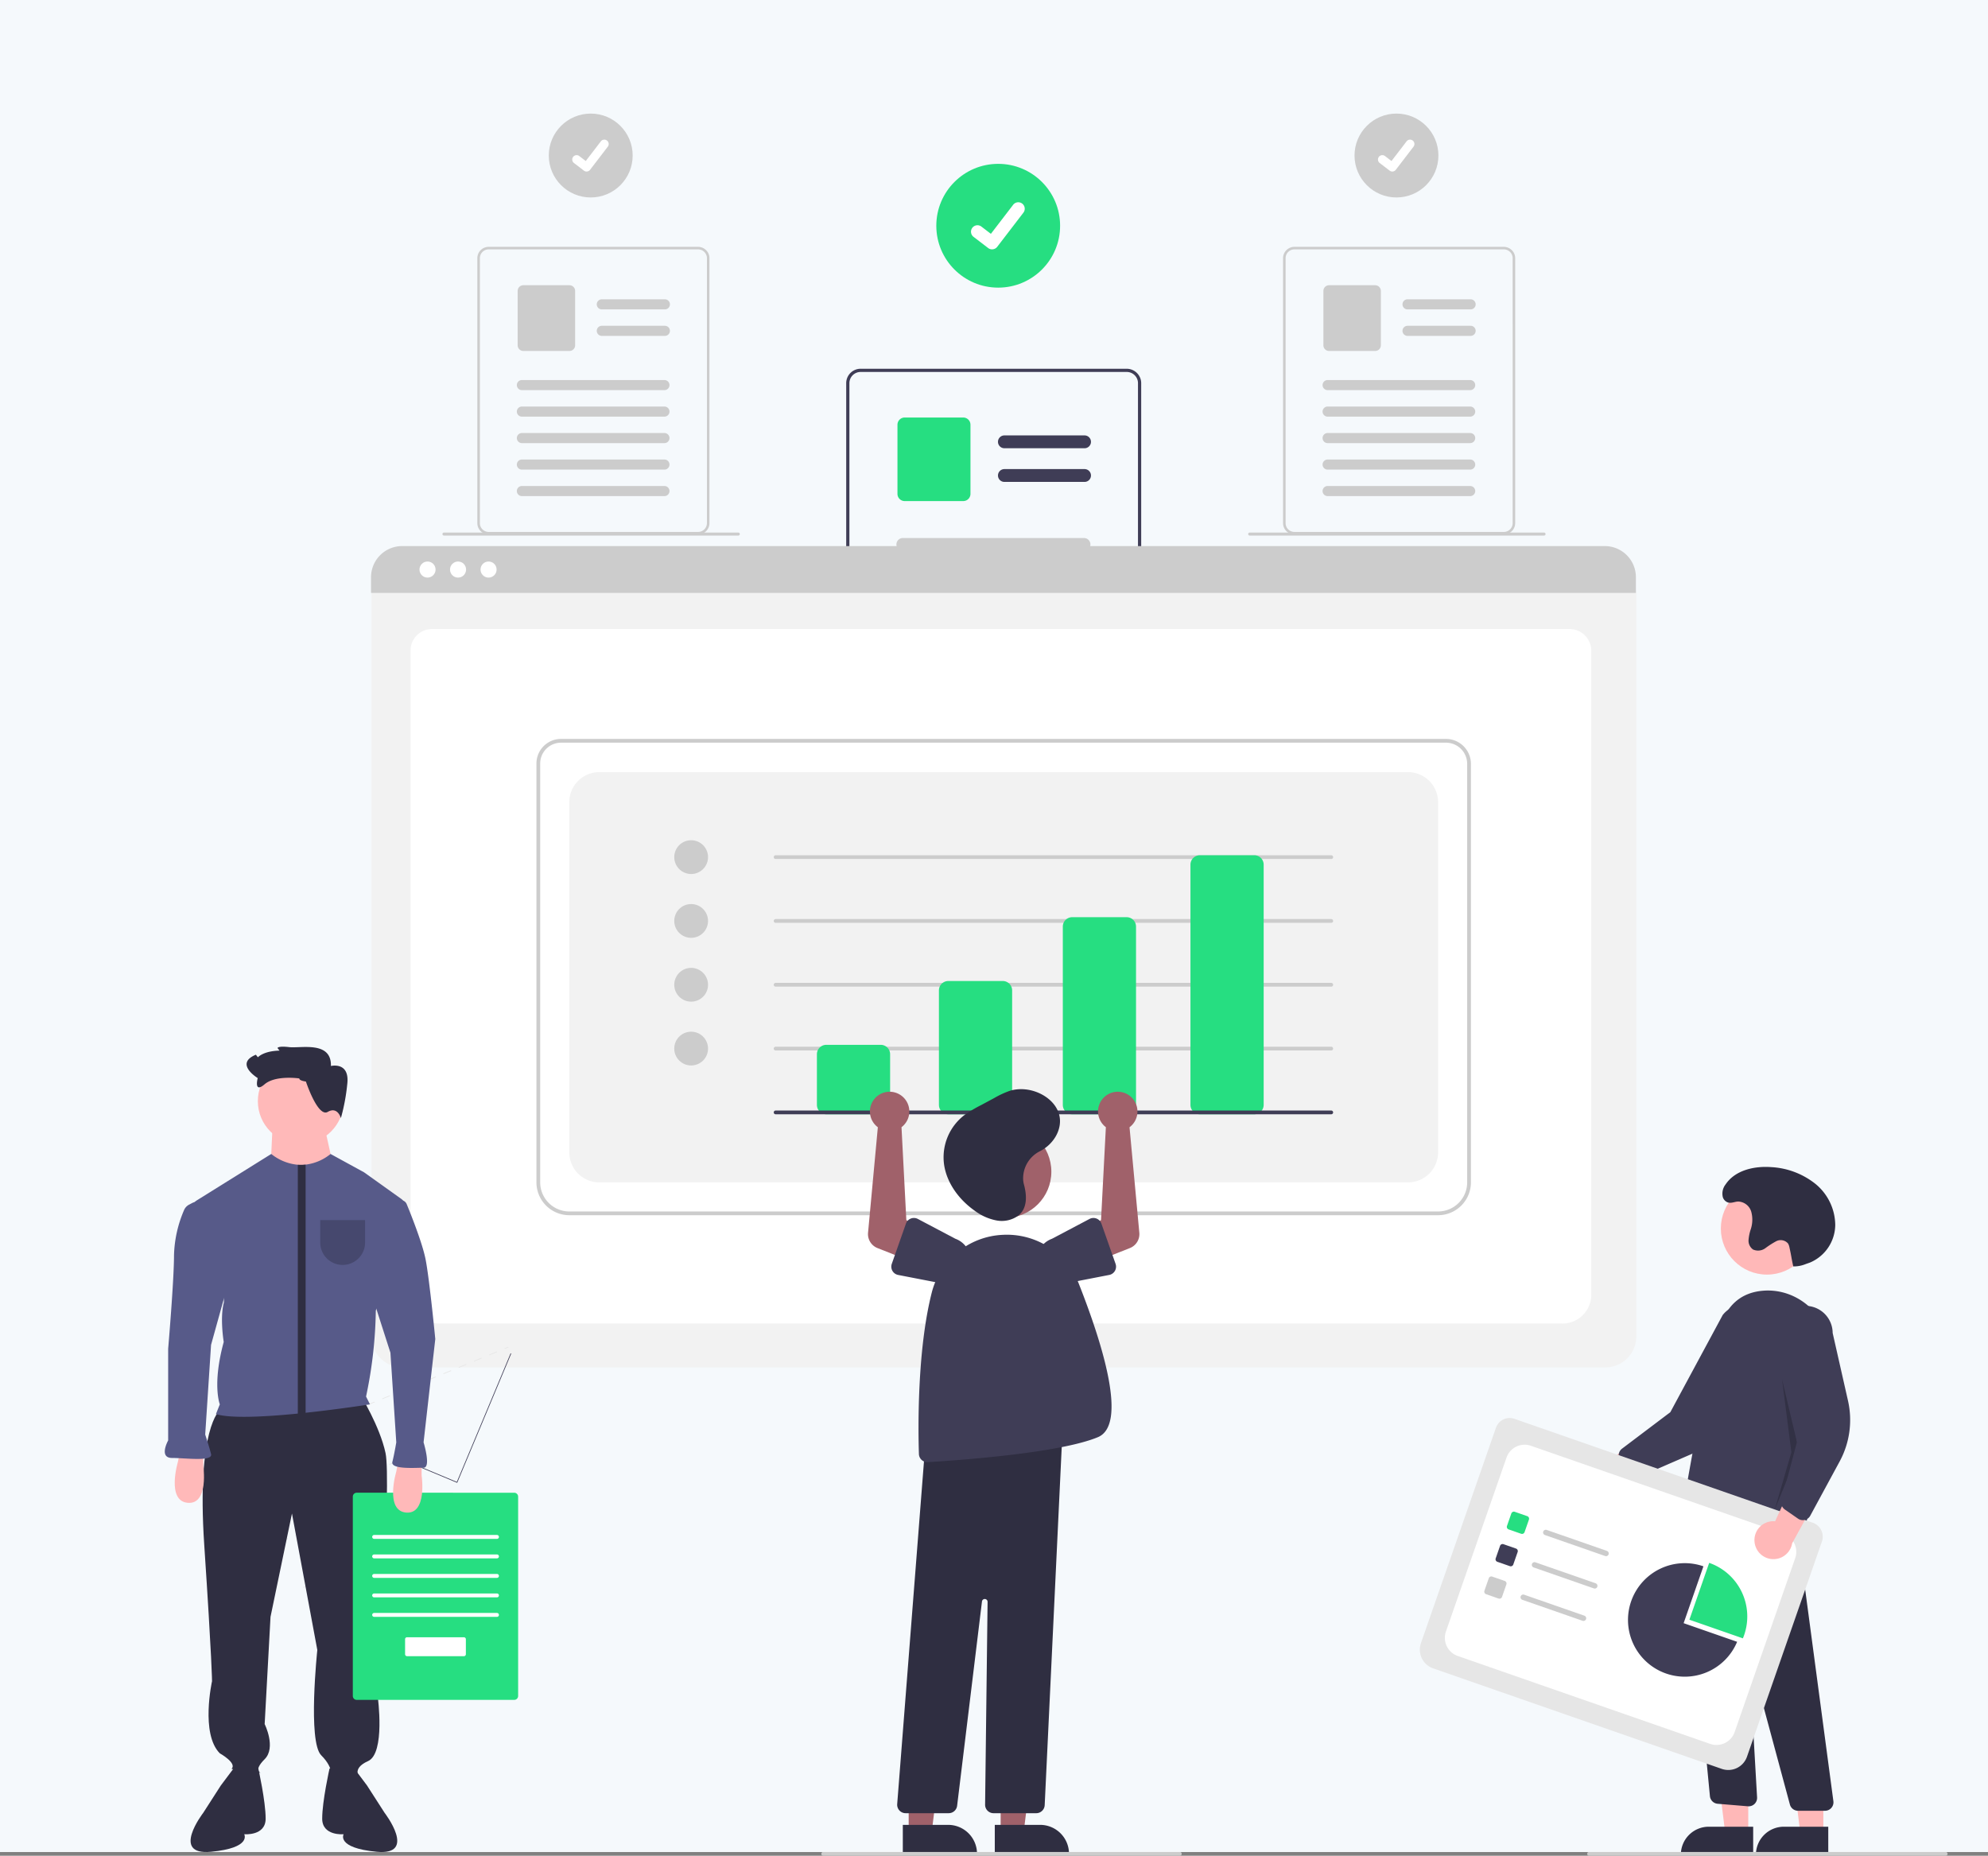 <svg xmlns="http://www.w3.org/2000/svg" width="541" height="504.999" viewBox="0 0 541 504.999">
  <rect x="0" y="0" width="541" height="504.999" fill="#808080" stroke="none"/>
  <g id="Group_353" data-name="Group 353" transform="translate(-9420 -11376)">
    <rect id="Rectangle_843" data-name="Rectangle 843" width="541" height="504" transform="translate(9420 11376)" fill="#f5f9fc"/>
    <g id="Group_342" data-name="Group 342" transform="translate(6718.404 10169)">
      <path id="Path_336" data-name="Path 336" d="M472.439,424.617a3.968,3.968,0,0,0-3.628-2.428H396.388a3.928,3.928,0,0,0-3.926,3.926v91.622a3.928,3.928,0,0,0,3.926,3.926h72.426a3.931,3.931,0,0,0,3.926-3.926V426.115a3.855,3.855,0,0,0-.3-1.5Zm-.574,93.12a3.058,3.058,0,0,1-3.054,3.054H396.388a3.054,3.054,0,0,1-3.054-3.053V426.115a3.058,3.058,0,0,1,3.054-3.054h72.426a3.069,3.069,0,0,1,2.835,1.921,3.378,3.378,0,0,1,.115.345,3.03,3.03,0,0,1,.1.788Z" transform="translate(2539.413 885.16)" fill="#3f3d56"/>
      <path id="Path_337" data-name="Path 337" d="M495.138,460.428H473.323a1.745,1.745,0,0,1,0-3.491h21.815a1.745,1.745,0,0,1,0,3.491Z" transform="translate(2501.601 868.552)" fill="#3f3d56"/>
      <path id="Path_338" data-name="Path 338" d="M495.138,477.979H473.323a1.745,1.745,0,0,1,0-3.491h21.815a1.745,1.745,0,0,1,0,3.491Z" transform="translate(2501.601 860.165)" fill="#3f3d56"/>
      <path id="Path_339" data-name="Path 339" d="M437.089,470.349H421.146a1.966,1.966,0,0,1-1.963-1.964V449.572a1.966,1.966,0,0,1,1.963-1.963h15.942a1.966,1.966,0,0,1,1.963,1.963v18.813a1.966,1.966,0,0,1-1.964,1.963Z" transform="translate(2526.642 873.011)" fill="#26de81"/>
      <path id="Path_340" data-name="Path 340" d="M469.685,513.914h-49.3a1.745,1.745,0,0,1,0-3.491h49.3a1.745,1.745,0,0,1,0,3.491Z" transform="translate(2526.903 842.99)" fill="#ccc"/>
      <path id="Path_341" data-name="Path 341" d="M469.685,531.464h-49.3a1.745,1.745,0,0,1,0-3.491h49.3a1.745,1.745,0,1,1,0,3.49Z" transform="translate(2526.903 834.602)" fill="#ccc"/>
      <path id="Path_342" data-name="Path 342" d="M469.685,549.015h-49.3a1.745,1.745,0,1,1,0-3.49h49.3a1.745,1.745,0,1,1,0,3.49Z" transform="translate(2526.903 826.214)" fill="#ccc"/>
      <path id="Path_343" data-name="Path 343" d="M469.685,566.565h-49.3a1.745,1.745,0,0,1,0-3.491h49.3a1.745,1.745,0,1,1,0,3.491Z" transform="translate(2526.903 817.826)" fill="#ccc"/>
      <path id="Path_344" data-name="Path 344" d="M469.685,584.115h-49.3a1.745,1.745,0,1,1,0-3.49h49.3a1.745,1.745,0,1,1,0,3.49Z" transform="translate(2526.903 809.438)" fill="#ccc"/>
      <circle id="Ellipse_44" data-name="Ellipse 44" cx="16.843" cy="16.843" r="16.843" transform="translate(2956.397 1251.589)" fill="#26de81"/>
      <path id="Path_395" data-name="Path 395" d="M463.263,348.222a1.747,1.747,0,0,1-1.051-.349l-.019-.014-3.958-3.028a1.759,1.759,0,1,1,2.14-2.792L462.94,344,469,336.1a1.758,1.758,0,0,1,2.465-.326h0l-.038.052.039-.052a1.76,1.76,0,0,1,.325,2.466l-7.126,9.293a1.759,1.759,0,0,1-1.4.686Z" transform="translate(2508.307 926.634)" fill="#fff"/>
      <circle id="Ellipse_46" data-name="Ellipse 46" cx="11.413" cy="11.413" r="11.413" transform="translate(2850.94 1237.91)" fill="#ccc"/>
      <path id="Path_408" data-name="Path 408" d="M253.58,311.435a1.184,1.184,0,0,1-.712-.236l-.013-.009-2.682-2.054a1.192,1.192,0,1,1,1.449-1.892l1.737,1.333,4.106-5.354a1.191,1.191,0,0,1,1.67-.221h0l-.026.034.026-.034a1.193,1.193,0,0,1,.22,1.671l-4.829,6.3a1.192,1.192,0,0,1-.948.465Z" transform="translate(2607.642 942.243)" fill="#fff"/>
      <path id="Path_410" data-name="Path 410" d="M263.116,360.553a3.123,3.123,0,0,0-2.855-1.91H203.272a3.091,3.091,0,0,0-3.089,3.089v72.093a3.091,3.091,0,0,0,3.089,3.089h56.989a3.093,3.093,0,0,0,3.089-3.089V361.732A3.033,3.033,0,0,0,263.116,360.553Zm-.452,73.272a2.406,2.406,0,0,1-2.4,2.4h-56.99a2.4,2.4,0,0,1-2.4-2.4h0V361.732a2.406,2.406,0,0,1,2.4-2.4h56.989a2.415,2.415,0,0,1,2.231,1.514,2.668,2.668,0,0,1,.09.271,2.379,2.379,0,0,1,.082.62Z" transform="translate(2631.311 915.531)" fill="#ccc"/>
      <path id="Path_411" data-name="Path 411" d="M280.974,388.733H263.809a1.373,1.373,0,0,1,0-2.747h17.165a1.373,1.373,0,1,1,0,2.747Z" transform="translate(2601.558 902.463)" fill="#ccc"/>
      <path id="Path_412" data-name="Path 412" d="M280.974,402.543H263.809a1.373,1.373,0,0,1,0-2.747h17.165a1.373,1.373,0,1,1,0,2.747Z" transform="translate(2601.558 895.863)" fill="#ccc"/>
      <path id="Path_413" data-name="Path 413" d="M235.3,396.54H222.753a1.546,1.546,0,0,1-1.545-1.545v-14.8a1.546,1.546,0,0,1,1.545-1.545H235.3a1.547,1.547,0,0,1,1.545,1.545v14.8a1.546,1.546,0,0,1-1.545,1.545Z" transform="translate(2621.262 905.971)" fill="#ccc"/>
      <path id="Path_414" data-name="Path 414" d="M260.946,430.819H222.153a1.373,1.373,0,0,1,0-2.747h38.793a1.373,1.373,0,0,1,0,2.747Z" transform="translate(2621.467 882.349)" fill="#ccc"/>
      <path id="Path_415" data-name="Path 415" d="M260.946,444.633H222.153a1.373,1.373,0,1,1,0-2.747h38.793a1.373,1.373,0,1,1,0,2.747Z" transform="translate(2621.467 875.746)" fill="#ccc"/>
      <path id="Path_416" data-name="Path 416" d="M260.946,458.438H222.153a1.373,1.373,0,0,1,0-2.747h38.793a1.373,1.373,0,0,1,0,2.747Z" transform="translate(2621.467 869.148)" fill="#ccc"/>
      <path id="Path_417" data-name="Path 417" d="M260.946,472.251H222.153a1.373,1.373,0,0,1,0-2.747h38.793a1.373,1.373,0,0,1,0,2.747Z" transform="translate(2621.467 862.547)" fill="#ccc"/>
      <path id="Path_418" data-name="Path 418" d="M260.946,486.057H222.153a1.373,1.373,0,1,1,0-2.747h38.793a1.373,1.373,0,0,1,0,2.747Z" transform="translate(2621.467 855.948)" fill="#ccc"/>
      <path id="Path_419" data-name="Path 419" d="M182.411,508.395h80.1a.411.411,0,0,0,0-.822h-80.1a.411.411,0,1,0,0,.822Z" transform="translate(2640.002 844.352)" fill="#ccc"/>
      <circle id="Ellipse_46-2" data-name="Ellipse 46" cx="11.413" cy="11.413" r="11.413" transform="translate(3070.206 1237.91)" fill="#ccc"/>
      <path id="Path_408-2" data-name="Path 408" d="M673.58,311.435a1.184,1.184,0,0,1-.712-.236l-.013-.009-2.682-2.054a1.192,1.192,0,1,1,1.449-1.892l1.737,1.333,4.105-5.354a1.191,1.191,0,0,1,1.67-.221h0l-.026.034.026-.034a1.193,1.193,0,0,1,.22,1.671l-4.829,6.3a1.192,1.192,0,0,1-.948.465Z" transform="translate(2406.908 942.243)" fill="#fff"/>
      <path id="Path_410-2" data-name="Path 410" d="M683.116,360.553a3.123,3.123,0,0,0-2.855-1.91H623.272a3.091,3.091,0,0,0-3.089,3.089v72.093a3.091,3.091,0,0,0,3.089,3.089h56.989a3.093,3.093,0,0,0,3.089-3.089V361.732A3.033,3.033,0,0,0,683.116,360.553Zm-.452,73.272a2.406,2.406,0,0,1-2.4,2.4h-56.99a2.4,2.4,0,0,1-2.4-2.4h0V361.732a2.406,2.406,0,0,1,2.4-2.4h56.989a2.415,2.415,0,0,1,2.231,1.514,2.678,2.678,0,0,1,.09.271,2.381,2.381,0,0,1,.083.62Z" transform="translate(2430.577 915.531)" fill="#ccc"/>
      <path id="Path_411-2" data-name="Path 411" d="M700.974,388.733H683.809a1.373,1.373,0,1,1,0-2.747h17.165a1.373,1.373,0,1,1,0,2.747Z" transform="translate(2400.824 902.463)" fill="#ccc"/>
      <path id="Path_412-2" data-name="Path 412" d="M700.974,402.543H683.809a1.373,1.373,0,0,1,0-2.747h17.165a1.373,1.373,0,0,1,0,2.747Z" transform="translate(2400.824 895.863)" fill="#ccc"/>
      <path id="Path_413-2" data-name="Path 413" d="M655.3,396.54H642.753a1.546,1.546,0,0,1-1.545-1.545v-14.8a1.546,1.546,0,0,1,1.545-1.545H655.3a1.547,1.547,0,0,1,1.545,1.545v14.8a1.546,1.546,0,0,1-1.545,1.545Z" transform="translate(2420.528 905.971)" fill="#ccc"/>
      <path id="Path_414-2" data-name="Path 414" d="M680.946,430.819H642.153a1.373,1.373,0,0,1,0-2.747h38.793a1.373,1.373,0,1,1,0,2.747Z" transform="translate(2420.733 882.349)" fill="#ccc"/>
      <path id="Path_415-2" data-name="Path 415" d="M680.946,444.633H642.153a1.373,1.373,0,0,1,0-2.747h38.793a1.373,1.373,0,0,1,0,2.747Z" transform="translate(2420.733 875.746)" fill="#ccc"/>
      <path id="Path_416-2" data-name="Path 416" d="M680.946,458.438H642.153a1.373,1.373,0,0,1,0-2.747h38.793a1.373,1.373,0,0,1,0,2.747Z" transform="translate(2420.733 869.148)" fill="#ccc"/>
      <path id="Path_417-2" data-name="Path 417" d="M680.946,472.251H642.153a1.373,1.373,0,0,1,0-2.747h38.793a1.373,1.373,0,1,1,0,2.747Z" transform="translate(2420.733 862.547)" fill="#ccc"/>
      <path id="Path_418-2" data-name="Path 418" d="M680.946,486.057H642.153a1.373,1.373,0,0,1,0-2.747h38.793a1.373,1.373,0,0,1,0,2.747Z" transform="translate(2420.733 855.948)" fill="#ccc"/>
      <path id="Path_419-2" data-name="Path 419" d="M602.411,508.395h80.1a.411.411,0,0,0,0-.822h-80.1a.411.411,0,0,0,0,.822Z" transform="translate(2439.268 844.352)" fill="#ccc"/>
      <path id="Path_420" data-name="Path 420" d="M370.524,612.372h101.8a.522.522,0,1,0,0-1.044h-101.8a.522.522,0,1,0,0,1.044Z" transform="translate(2550.147 794.764)" fill="#3f3d56"/>
    </g>
    <g id="undraw_Data_re_80ws_1_" data-name="undraw_Data_re_80ws (1)" transform="translate(9441.734 11524.61)">
      <path id="Path_1257" data-name="Path 1257" d="M593.632,331.421H266.279a8.438,8.438,0,0,1-8.428-8.429V121.14a6.182,6.182,0,0,1,6.175-6.175H595.778a6.289,6.289,0,0,1,6.282,6.282V322.992A8.438,8.438,0,0,1,593.632,331.421Z" transform="translate(-178.494 -107.913)" fill="#f2f2f2"/>
      <path id="Path_1258" data-name="Path 1258" d="M591.884,334.344H286.8a7.874,7.874,0,0,1-8.111-7.6V150.974a5.837,5.837,0,0,1,6.01-5.633H593.885a5.934,5.934,0,0,1,6.11,5.726V326.749A7.875,7.875,0,0,1,591.884,334.344Z" transform="translate(-188.688 -122.772)" fill="#fff"/>
      <path id="Path_1259" data-name="Path 1259" d="M601.829,113.9H257.618v-4.291a8.466,8.466,0,0,1,8.459-8.454H593.37a8.466,8.466,0,0,1,8.459,8.454Z" transform="translate(-178.381 -101.159)" fill="#ccc"/>
      <circle id="Ellipse_248" data-name="Ellipse 248" cx="2.188" cy="2.188" r="2.188" transform="translate(92.423 4.197)" fill="#fff"/>
      <circle id="Ellipse_249" data-name="Ellipse 249" cx="2.188" cy="2.188" r="2.188" transform="translate(100.728 4.197)" fill="#fff"/>
      <circle id="Ellipse_250" data-name="Ellipse 250" cx="2.188" cy="2.188" r="2.188" transform="translate(109.033 4.197)" fill="#fff"/>
      <path id="Path_1260" data-name="Path 1260" d="M591.1,333.5H354.673a8.95,8.95,0,0,1-8.939-8.939V210.572a6.693,6.693,0,0,1,6.686-6.686H593.248a6.8,6.8,0,0,1,6.792,6.793V324.564A8.949,8.949,0,0,1,591.1,333.5ZM352.42,204.908a5.67,5.67,0,0,0-5.664,5.664V324.564a7.927,7.927,0,0,0,7.918,7.918H591.1a7.927,7.927,0,0,0,7.918-7.918V210.679a5.777,5.777,0,0,0-5.771-5.771Z" transform="translate(-221.485 -151.412)" fill="#ccc"/>
      <path id="Path_1261" data-name="Path 1261" d="M371.407,333.22H591.488a8.173,8.173,0,0,0,8.173-8.173V229.754a8.173,8.173,0,0,0-8.173-8.173H371.407a8.173,8.173,0,0,0-8.173,8.173v95.292A8.173,8.173,0,0,0,371.407,333.22Z" transform="translate(-230.046 -160.067)" fill="#f2f2f2"/>
      <circle id="Ellipse_251" data-name="Ellipse 251" cx="4.597" cy="4.597" r="4.597" transform="translate(161.753 80.043)" fill="#ccc"/>
      <circle id="Ellipse_252" data-name="Ellipse 252" cx="4.597" cy="4.597" r="4.597" transform="translate(161.753 97.411)" fill="#ccc"/>
      <circle id="Ellipse_253" data-name="Ellipse 253" cx="4.597" cy="4.597" r="4.597" transform="translate(161.753 114.778)" fill="#ccc"/>
      <circle id="Ellipse_254" data-name="Ellipse 254" cx="4.597" cy="4.597" r="4.597" transform="translate(161.753 132.146)" fill="#ccc"/>
      <path id="Path_1262" data-name="Path 1262" d="M623.867,266.877h-151.2a.511.511,0,0,1,0-1.022h151.2a.511.511,0,1,1,0,1.022Z" transform="translate(-283.327 -181.725)" fill="#ccc"/>
      <path id="Path_1263" data-name="Path 1263" d="M623.867,300.877h-151.2a.511.511,0,0,1,0-1.022h151.2a.511.511,0,1,1,0,1.022Z" transform="translate(-283.327 -198.358)" fill="#ccc"/>
      <path id="Path_1264" data-name="Path 1264" d="M623.867,334.877h-151.2a.511.511,0,0,1,0-1.022h151.2a.511.511,0,1,1,0,1.022Z" transform="translate(-283.327 -214.99)" fill="#ccc"/>
      <path id="Path_1265" data-name="Path 1265" d="M623.867,368.877h-151.2a.511.511,0,0,1,0-1.022h151.2a.511.511,0,1,1,0,1.022Z" transform="translate(-283.327 -231.622)" fill="#ccc"/>
      <path id="Path_1266" data-name="Path 1266" d="M512.522,385.755H497.708a2.557,2.557,0,0,1-2.554-2.554V369.409a2.557,2.557,0,0,1,2.554-2.554h14.814a2.557,2.557,0,0,1,2.554,2.554V383.2a2.557,2.557,0,0,1-2.554,2.554Z" transform="translate(-294.579 -231.133)" fill="#26de81"/>
      <path id="Path_1267" data-name="Path 1267" d="M577.522,369.123H562.708a2.557,2.557,0,0,1-2.554-2.554v-31.16a2.557,2.557,0,0,1,2.554-2.554h14.814a2.557,2.557,0,0,1,2.554,2.554v31.16A2.557,2.557,0,0,1,577.522,369.123Z" transform="translate(-326.375 -214.501)" fill="#26de81"/>
      <path id="Path_1268" data-name="Path 1268" d="M643.522,352.491H628.708a2.557,2.557,0,0,1-2.554-2.554V301.409a2.557,2.557,0,0,1,2.554-2.554h14.814a2.557,2.557,0,0,1,2.554,2.554v48.528a2.557,2.557,0,0,1-2.554,2.554Z" transform="translate(-358.661 -197.868)" fill="#26de81"/>
      <path id="Path_1269" data-name="Path 1269" d="M711.522,336.348H696.708a2.557,2.557,0,0,1-2.554-2.554V268.409a2.557,2.557,0,0,1,2.554-2.554h14.814a2.557,2.557,0,0,1,2.554,2.554v65.385A2.557,2.557,0,0,1,711.522,336.348Z" transform="translate(-391.925 -181.725)" fill="#26de81"/>
      <path id="Path_1270" data-name="Path 1270" d="M623.867,402.877h-151.2a.511.511,0,0,1,0-1.022h151.2a.511.511,0,1,1,0,1.022Z" transform="translate(-283.327 -248.254)" fill="#3f3d56"/>
      <path id="Path_1271" data-name="Path 1271" d="M898.364,581.532a5.137,5.137,0,0,1,7.826-.891l16.221-8.372L921.4,581.7l-15.249,6.5a5.165,5.165,0,0,1-7.789-6.674Z" transform="translate(-491.394 -331.618)" fill="#ffb8b8"/>
      <path id="Path_1272" data-name="Path 1272" d="M924.446,552.259a2.3,2.3,0,0,1-.778-1.13l-1.29-4.168a2.306,2.306,0,0,1,.811-2.514l13.147-9.931L950.574,508.1a7.405,7.405,0,1,1,11.7,9.083l-8.1,17.1a23.688,23.688,0,0,1-11.985,11.594l-15.408,6.683a2.3,2.3,0,0,1-1.874-.02,2.277,2.277,0,0,1-.458-.279Z" transform="translate(-503.518 -298.827)" fill="#3f3d56"/>
      <circle id="Ellipse_255" data-name="Ellipse 255" cx="12.546" cy="12.546" r="12.546" transform="translate(446.566 173.158)" fill="#ffb8b8"/>
      <path id="Path_1273" data-name="Path 1273" d="M879.963,662.6H873.7l-2.979-24.156h9.243Z" transform="translate(-425.94 -312.316)" fill="#ffb8b8"/>
      <path id="Path_1274" data-name="Path 1274" d="M860.513,682.233H872.59v7.6H852.908A7.6,7.6,0,0,1,860.513,682.233Z" transform="translate(-417.226 -333.735)" fill="#2f2e41"/>
      <path id="Path_1275" data-name="Path 1275" d="M919.963,662.606H913.7l-2.979-24.156h9.243Z" transform="translate(-445.507 -312.317)" fill="#ffb8b8"/>
      <path id="Path_1276" data-name="Path 1276" d="M900.513,682.234H912.59v7.6H892.908A7.6,7.6,0,0,1,900.513,682.234Z" transform="translate(-436.793 -333.736)" fill="#2f2e41"/>
      <path id="Path_1277" data-name="Path 1277" d="M995.023,693.655h-7.339a2.3,2.3,0,0,1-2.219-1.7L974.9,652.774a.255.255,0,0,0-.5.082l2.134,37.158a2.3,2.3,0,0,1-2.486,2.422l-8.25-.688a2.305,2.305,0,0,1-2.092-2.025L956.191,611.7l2.907,1.745,27.242-4.625L997.3,691.053a2.3,2.3,0,0,1-2.279,2.6Z" transform="translate(-520.109 -349.496)" fill="#2f2e41"/>
      <path id="Path_1278" data-name="Path 1278" d="M964.787,565.6a16.826,16.826,0,0,1-8.526-2.4,2.288,2.288,0,0,1-1.091-2.344c.958-5.867,5.968-35.966,10.527-52.374,1.857-6.683,5.962-10.283,12.2-10.7,9.127-.6,17.24,6.542,18.085,15.938,1.49,16.575-4.563,40.125-7.235,49.481a2.3,2.3,0,0,1-3.62,1.178l-5.446-4.237a1.8,1.8,0,0,0-2.307.1C972.784,564.336,968.423,565.6,964.787,565.6Z" transform="translate(-519.594 -295.164)" fill="#3f3d56"/>
      <path id="Path_1279" data-name="Path 1279" d="M904.829,443.738l4.6,19.412L902.784,479.5l4.6-15.835Z" transform="translate(-441.624 -217.068)" opacity="0.2"/>
      <path id="Path_1280" data-name="Path 1280" d="M996.795,458.971a8.449,8.449,0,0,0,3.263-.59c.457-.176.931-.321,1.387-.5a11.248,11.248,0,0,0,6.774-10.158,14.628,14.628,0,0,0-5.457-11.264,21.121,21.121,0,0,0-11.92-4.505c-4.636-.353-9.856.822-12.447,4.683a4.067,4.067,0,0,0-.763,3.515,2.25,2.25,0,0,0,.634.974c1.157,1.029,2.31.255,3.49.187a3.858,3.858,0,0,1,3.6,2.755,8.3,8.3,0,0,1-.13,4.8,11.983,11.983,0,0,0-.6,2.917,2.932,2.932,0,0,0,1.215,2.582,3.347,3.347,0,0,0,3.357-.353,23.313,23.313,0,0,1,2.984-1.911,2.639,2.639,0,0,1,3.2.647,3.544,3.544,0,0,1,.4,1.169c.571,2.6.44,2.449,1.011,5.052Z" transform="translate(-530.523 -262.95)" fill="#2f2e41"/>
      <path id="Path_1281" data-name="Path 1281" d="M898.526,661.149l-78.562-27.36a5.392,5.392,0,0,1-3.315-6.858l20.415-58.621a3.951,3.951,0,0,1,5.024-2.429L923.3,594.166a4.019,4.019,0,0,1,2.471,5.111l-20.392,58.556a5.392,5.392,0,0,1-6.858,3.315Z" transform="translate(-451.701 -328.385)" fill="#e6e6e6"/>
      <path id="Path_1282" data-name="Path 1282" d="M833.191,637.378l68.7,23.924a5.223,5.223,0,0,0,6.65-3.215l16.485-47.336a5.223,5.223,0,0,0-3.215-6.65l-68.7-23.924a5.223,5.223,0,0,0-6.65,3.215l-16.485,47.336a5.223,5.223,0,0,0,3.215,6.65Z" transform="translate(-458.224 -335.342)" fill="#fff"/>
      <path id="Path_1283" data-name="Path 1283" d="M866.588,621.564l-3.4-1.185a.738.738,0,0,1-.454-.938l1.185-3.4a.738.738,0,0,1,.938-.454l3.4,1.185a.738.738,0,0,1,.453.938l-1.185,3.4A.738.738,0,0,1,866.588,621.564Z" transform="translate(-474.371 -352.787)" fill="#26de81"/>
      <path id="Path_1284" data-name="Path 1284" d="M860.578,638.82l-3.4-1.185a.738.738,0,0,1-.454-.938l1.185-3.4a.738.738,0,0,1,.938-.454l3.4,1.185a.738.738,0,0,1,.454.938l-1.185,3.4A.738.738,0,0,1,860.578,638.82Z" transform="translate(-471.431 -361.228)" fill="#3f3d56"/>
      <path id="Path_1285" data-name="Path 1285" d="M854.569,656.076l-3.4-1.185a.738.738,0,0,1-.454-.938l1.185-3.4a.738.738,0,0,1,.938-.454l3.4,1.185a.738.738,0,0,1,.454.938l-1.185,3.4A.738.738,0,0,1,854.569,656.076Z" transform="translate(-468.491 -369.669)" fill="#ccc"/>
      <path id="Path_1286" data-name="Path 1286" d="M898.9,632.342l-16.392-5.709a.737.737,0,0,1,.485-1.392l16.392,5.709a.737.737,0,1,1-.485,1.392Z" transform="translate(-483.823 -357.51)" fill="#ccc"/>
      <path id="Path_1287" data-name="Path 1287" d="M892.893,649.6,876.5,643.889a.737.737,0,1,1,.485-1.392l16.392,5.709a.737.737,0,1,1-.485,1.392Z" transform="translate(-480.884 -365.951)" fill="#ccc"/>
      <path id="Path_1288" data-name="Path 1288" d="M886.883,666.854l-16.392-5.709a.737.737,0,0,1,.485-1.392l16.392,5.709a.737.737,0,1,1-.485,1.392Z" transform="translate(-477.944 -374.393)" fill="#ccc"/>
      <path id="Path_1289" data-name="Path 1289" d="M974.511,663.371c.119-.286.232-.578.335-.875a15.446,15.446,0,0,0-9.507-19.667L959.951,658.3Z" transform="translate(-521.948 -366.134)" fill="#26de81"/>
      <path id="Path_1290" data-name="Path 1290" d="M942.382,659.316l5.388-15.471a15.446,15.446,0,1,0,9.172,20.542Z" transform="translate(-505.946 -366.208)" fill="#3f3d56"/>
      <path id="Path_1291" data-name="Path 1291" d="M994.629,610.321a5.137,5.137,0,0,1,5.608-5.53l7.6-16.6,5.027,8.044-7.986,14.528a5.165,5.165,0,0,1-10.247-.444Z" transform="translate(-538.904 -339.407)" fill="#ffb8b8"/>
      <path id="Path_1292" data-name="Path 1292" d="M1013.982,564.228a2.3,2.3,0,0,1-1.31-.409l-3.587-2.483a2.306,2.306,0,0,1-.914-2.478l4.217-15.927-5.1-29.573a7.405,7.405,0,0,1,14.81-.072l4.177,18.453A23.688,23.688,0,0,1,1024,548.257l-8,14.767a2.3,2.3,0,0,1-1.487,1.141A2.275,2.275,0,0,1,1013.982,564.228Z" transform="translate(-545.106 -299.158)" fill="#3f3d56"/>
      <path id="Path_1293" data-name="Path 1293" d="M1003.067,797.863H906.011a.511.511,0,0,1,0-1.022h97.056a.511.511,0,1,1,0,1.022Z" transform="translate(-495.312 -441.473)" fill="#ccc"/>
      <path id="Path_1294" data-name="Path 1294" d="M490.54,662.107H496.8l2.979-24.155h-9.243Z" transform="translate(-239.962 -312.073)" fill="#a0616a"/>
      <path id="Path_1295" data-name="Path 1295" d="M589.914,782.4h12.334a7.86,7.86,0,0,1,7.86,7.86v.255H589.914Z" transform="translate(-340.933 -434.407)" fill="#2f2e41"/>
      <path id="Path_1296" data-name="Path 1296" d="M441.54,662.107H447.8l2.979-24.155h-9.243Z" transform="translate(-215.992 -312.073)" fill="#a0616a"/>
      <path id="Path_1297" data-name="Path 1297" d="M540.914,782.4h12.334a7.86,7.86,0,0,1,7.86,7.86v.255H540.914Z" transform="translate(-316.963 -434.407)" fill="#2f2e41"/>
      <circle id="Ellipse_256" data-name="Ellipse 256" cx="12.546" cy="12.546" r="12.546" transform="translate(239.282 157.708)" fill="#a0616a"/>
      <path id="Path_1298" data-name="Path 1298" d="M575.759,675.023H564.138a2.3,2.3,0,0,1-2.3-2.327l.675-55.184a.766.766,0,0,0-1.527-.1L554.224,673a2.3,2.3,0,0,1-2.282,2.021H540.209a2.3,2.3,0,0,1-2.292-2.478l7.748-99.137.211-.023,37.1-4.007-4.921,103.455A2.3,2.3,0,0,1,575.759,675.023Z" transform="translate(-315.494 -330.203)" fill="#2f2e41"/>
      <path id="Path_1299" data-name="Path 1299" d="M551.679,529.91a2.3,2.3,0,0,1-2.291-2.226c-.2-6.268-.55-27.958,3.485-43.882a20.9,20.9,0,0,1,19.305-15.753h0A21.035,21.035,0,0,1,592.9,481.342c6.781,17.216,13.188,38.437,5.2,41.765-10.469,4.362-38.068,6.306-46.277,6.8Q551.749,529.91,551.679,529.91Z" transform="translate(-321.056 -280.619)" fill="#3f3d56"/>
      <path id="Path_1300" data-name="Path 1300" d="M641.949,400.94a5.373,5.373,0,0,0,.636.558l-1.317,25.3-5.478,2.8,3.152,8.821,10.18-4.023a4.087,4.087,0,0,0,2.567-4.179l-2.667-28.7a5.362,5.362,0,1,0-7.074-.584Z" transform="translate(-363.375 -243.367)" fill="#a0616a"/>
      <path id="Path_1301" data-name="Path 1301" d="M629.741,460.624l3.854,10.951a2.3,2.3,0,0,1-1.731,3.02L620.5,476.8a6.384,6.384,0,0,1-4.2-12.056l10.2-5.386a2.3,2.3,0,0,1,3.241,1.27Z" transform="translate(-351.744 -276.252)" fill="#3f3d56"/>
      <path id="Path_1302" data-name="Path 1302" d="M532.115,400.94a5.375,5.375,0,0,1-.636.558l1.317,25.3,5.478,2.8-3.152,8.821-10.18-4.023a4.087,4.087,0,0,1-2.567-4.179l2.667-28.7a5.362,5.362,0,1,1,7.074-.584Z" transform="translate(-307.885 -243.367)" fill="#a0616a"/>
      <path id="Path_1303" data-name="Path 1303" d="M540.1,459.247a2.3,2.3,0,0,1,1.911.107l10.2,5.386a6.384,6.384,0,0,1-4.2,12.056l-11.363-2.2a2.3,2.3,0,0,1-1.731-3.02l3.854-10.951A2.3,2.3,0,0,1,540.1,459.247Z" transform="translate(-313.968 -276.251)" fill="#3f3d56"/>
      <path id="Path_1304" data-name="Path 1304" d="M584.286,415.075a8.246,8.246,0,0,1,4.618-7.748c3.814-1.969,6.21-6.168,5.16-10-1.344-4.908-8.024-8.092-13.437-6.4a24.808,24.808,0,0,0-4.22,1.961l-3.536,1.9a36.642,36.642,0,0,0-4.359,2.573,14.464,14.464,0,0,0-5.757,13.552c.7,4.99,3.964,9.566,8.438,12.7a14.271,14.271,0,0,0,5.782,2.57,7.682,7.682,0,0,0,6.1-1.382c2.45-2.084,2.2-5.573,1.4-8.488A6.173,6.173,0,0,1,584.286,415.075Z" transform="translate(-327.585 -242.682)" fill="#2f2e41"/>
      <path id="Path_1305" data-name="Path 1305" d="M595.067,797.863H498.011a.511.511,0,0,1,0-1.022h97.056a.511.511,0,1,1,0,1.022Z" transform="translate(-295.726 -441.473)" fill="#ccc"/>
      <rect id="Rectangle_509" data-name="Rectangle 509" width="1.113" height="0.185" transform="translate(115.537 218.316) rotate(-22.306)" fill="#e6e6e6"/>
      <path id="Path_1308" data-name="Path 1308" d="M262.933,530.387l-2.08.853-.07-.172,2.08-.853Zm-4.16,1.707-2.08.853-.07-.172,2.08-.853Zm-4.16,1.707-2.08.853-.07-.172,2.08-.853Zm-4.16,1.707-2.08.853-.07-.172,2.08-.853Zm-4.16,1.707-2.08.853-.07-.172,2.08-.853Zm-4.16,1.707-2.08.853-.07-.172,2.08-.853Zm-4.16,1.707-2.08.853-.07-.172,2.08-.853Zm-4.16,1.707-2.08.853-.07-.172,2.08-.853Zm-4.16,1.707-2.08.853-.07-.172,2.08-.853Zm-4.16,1.707-2.08.853-.07-.172,2.08-.853Zm-4.16,1.706-2.08.853-.07-.172,2.08-.853Zm-4.16,1.707-2.08.853-.07-.172,2.08-.853Zm-4.16,1.707-2.08.853-.07-.172,2.08-.853Zm-4.16,1.707-2.08.853-.07-.172,2.08-.853Zm-4.16,1.707-2.08.853-.07-.172,2.08-.853Zm-4.16,1.707-2.08.853-.07-.172,2.08-.853Z" transform="translate(-149.405 -311.045)" fill="#e6e6e6"/>
      <rect id="Rectangle_510" data-name="Rectangle 510" width="1.113" height="0.185" transform="translate(45.87 246.897) rotate(-22.306)" fill="#e6e6e6"/>
      <rect id="Rectangle_511" data-name="Rectangle 511" width="1.113" height="0.185" transform="translate(88.281 248.142) rotate(-22.306)" fill="#e6e6e6"/>
      <path id="Path_1309" data-name="Path 1309" d="M241.947,588.751l-2.049.841-.07-.172,2.049-.841Zm-4.1,1.681-2.049.841-.07-.172,2.049-.841Zm-4.1,1.681-2.049.841-.07-.172,2.049-.841Zm-4.1,1.681-2.049.841-.07-.172,2.049-.841Zm-4.1,1.681-2.049.841-.07-.172,2.049-.841Zm-4.1,1.681-2.049.841-.07-.172,2.049-.841Zm-4.1,1.681-2.049.841-.07-.172,2.049-.841Zm-4.1,1.681-2.049.841-.07-.172,2.049-.841Z" transform="translate(-155.645 -339.596)" fill="#e6e6e6"/>
      <rect id="Rectangle_512" data-name="Rectangle 512" width="1.113" height="0.185" transform="translate(52.417 262.855) rotate(-22.306)" fill="#e6e6e6"/>
      <rect id="Rectangle_513" data-name="Rectangle 513" width="1.113" height="0.185" transform="translate(71.302 263.929) rotate(-22.306)" fill="#e6e6e6"/>
      <path id="Path_1310" data-name="Path 1310" d="M227.931,619.7l-2.108.865-.07-.172,2.108-.865Zm-4.216,1.73-2.108.865-.07-.172,2.108-.865Zm-4.216,1.73-2.108.865-.07-.172,2.108-.865Z" transform="translate(-158.668 -354.737)" fill="#e6e6e6"/>
      <rect id="Rectangle_514" data-name="Rectangle 514" width="1.113" height="0.185" transform="translate(55.515 270.405) rotate(-22.306)" fill="#e6e6e6"/>
      <rect id="Rectangle_515" data-name="Rectangle 515" width="1.113" height="0.185" transform="translate(76.587 276.813) rotate(-22.306)" fill="#e6e6e6"/>
      <path id="Path_1311" data-name="Path 1311" d="M238.279,644.926l-2.108.865-.07-.172,2.108-.865Zm-4.216,1.73-2.108.865-.07-.172,2.108-.865Zm-4.216,1.73-2.108.865-.07-.172,2.108-.865Z" transform="translate(-163.73 -367.075)" fill="#e6e6e6"/>
      <rect id="Rectangle_516" data-name="Rectangle 516" width="1.113" height="0.185" transform="translate(60.801 283.29) rotate(-22.306)" fill="#e6e6e6"/>
      <path id="Path_1313" data-name="Path 1313" d="M232.611,593l-.171-.072,6.107-14.6a1.578,1.578,0,0,1,2.063-.846l7.741,3.237,7.589-18.147a1.578,1.578,0,0,1,2.063-.846l10.645,4.452,14.638-35,.171.072-14.71,35.174L257.93,561.9a1.391,1.391,0,0,0-1.82.747l-7.66,18.318-7.912-3.309a1.393,1.393,0,0,0-1.82.747Z" transform="translate(-166.064 -311.514)" fill="#3f3d56"/>
    </g>
    <g id="Group_350" data-name="Group 350" transform="translate(4262.076 9829.769)">
      <path id="Path_891" data-name="Path 891" d="M838.861,449.552s-6.367,4.775-4.245,36.609,2.122,37.139,2.122,37.139-3.183,14.325,2.122,19.631c0,0,4.775,2.653,3.183,4.245L850,548.237s-2.122-.531,1.061-3.714,0-9.55,0-9.55l1.592-29.181,5.836-28.12,6.9,37.139s-2.653,24.937,1.061,28.651,2.653,6.367,2.653,6.367h7.958s-2.653-2.653,2.122-4.775,2.653-17.509,2.653-17.509,3.714-58.893,2.122-66.32-6.9-15.917-6.9-15.917Z" transform="translate(4378.887 1480.438)" fill="#2f2e41"/>
      <path id="Path_892" data-name="Path 892" d="M841,633.808l-4.775,6.367L831.45,647.6s-9.02,11.672,2.122,10.611,9.02-4.775,9.02-4.775,5.836.531,5.836-4.245-1.995-13.637-1.995-13.637Z" transform="translate(4381.788 1391.949)" fill="#2f2e41"/>
      <path id="Path_893" data-name="Path 893" d="M902.928,633.808l4.775,6.367,4.775,7.428s9.02,11.672-2.122,10.611-9.02-4.775-9.02-4.775-5.836.531-5.836-4.245,1.995-13.637,1.995-13.637Z" transform="translate(4350.103 1391.949)" fill="#2f2e41"/>
      <circle id="Ellipse_205" data-name="Ellipse 205" cx="11.672" cy="11.672" r="11.672" transform="translate(5228.094 1834.224)" fill="#ffb9b9"/>
      <path id="Path_894" data-name="Path 894" d="M713.531,88.245,713,99.917l7.428,11.672,9.55-13.264-2.122-9.55Z" transform="translate(4518.542 1764.814)" fill="#ffb9b9"/>
      <path id="Path_895" data-name="Path 895" d="M878.643,364.556A119.816,119.816,0,0,1,875.99,387.9l1.061,2.122s-8.2,1.3-17.509,2.292l-2.122.223c-8.9.881-18.315,1.379-22.284.138l1.061-2.653s-2.122-5.306,1.061-16.978c0,0-1.061-6.367,0-10.611.73-2.921-5.861-18.235-8.494-24.173a2.974,2.974,0,0,1,1.147-3.73l20.281-12.644a13.481,13.481,0,0,0,7.226,2.939,11.922,11.922,0,0,0,2.122-.037,13.242,13.242,0,0,0,6.791-2.9l9.126,5,10.163,7.259a1.735,1.735,0,0,1,.668,1.861Z" transform="translate(4381.55 1538.376)" fill="#575a89"/>
      <path id="Path_896" data-name="Path 896" d="M885.122,327.358v67.886H883V327.4A11.922,11.922,0,0,0,885.122,327.358Z" transform="translate(4355.97 1535.808)" fill="#2f2e41"/>
      <path id="Path_897" data-name="Path 897" d="M894.5,355.808v6.1a6.1,6.1,0,1,0,12.2,0v-6.1Z" transform="translate(4350.572 1522.453)" opacity="0.2"/>
      <path id="Path_898" data-name="Path 898" d="M872.871,276.351s-1.863-.222-1.789-.843c0,0-6.471-.974-9.468,1.6s-1.857-1.7-1.857-1.7-6.459-3.92-.5-6.358l.547.7s1.464-1.714,5.885-1.816l-.547-.7s.074-.621,3.179-.25,11.548-1.77,11.353,5.134c0,0,5.19-1.27,4.448,4.94a53.4,53.4,0,0,1-1.733,9.24s-.871-3.253-3.577-1.687S872.871,276.351,872.871,276.351Z" transform="translate(4368.302 1564.202)" fill="#2f2e41"/>
      <path id="Path_899" data-name="Path 899" d="M912.269,495.634a1.063,1.063,0,0,0-1.061,1.061V550.95a1.063,1.063,0,0,0,1.061,1.061h42.865a1.063,1.063,0,0,0,1.061-1.061V496.7a1.063,1.063,0,0,0-1.061-1.061Z" transform="translate(4342.729 1456.813)" fill="#26de81"/>
      <path id="Path_900" data-name="Path 900" d="M938.548,569.766a.531.531,0,0,0-.531.531v4.09a.531.531,0,0,0,.531.531h15.479a.531.531,0,0,0,.531-.531V570.3a.531.531,0,0,0-.531-.531Z" transform="translate(4330.144 1422.013)" fill="#fff"/>
      <path id="Path_901" data-name="Path 901" d="M939.631,480.339v3.183s1.592,10.611-4.245,10.081-2.653-11.142-2.653-11.142l.531-2.653Z" transform="translate(4333.031 1464.243)" fill="#ffb9b9"/>
      <path id="Path_902" data-name="Path 902" d="M827.631,475.339v3.183s1.592,10.611-4.245,10.081-2.653-11.142-2.653-11.142l.531-2.653Z" transform="translate(4385.607 1466.59)" fill="#ffb9b9"/>
      <path id="Path_903" data-name="Path 903" d="M937.608,391.038l-2.313,20.453s2.122,6.9,0,6.9-9.02.531-8.489-1.592,1.061-5.306,1.061-5.306l-1.592-24.406L921.5,372.229l4.573-24.9a1.735,1.735,0,0,1,1.285-1.37l1.311-.328a1.735,1.735,0,0,1,1.5.32h0a1.726,1.726,0,0,1,.529.7c.808,1.956,4.2,10.306,5.132,14.968.557,2.78,1.257,8.627,1.8,13.556.493,4.473.854,8.2.854,8.2Z" transform="translate(4337.897 1527.254)" fill="#575a89"/>
      <path id="Path_904" data-name="Path 904" d="M823.888,346.436h0a2.977,2.977,0,0,0-1.7.333l-.834.444a2.966,2.966,0,0,0-1.336,1.451,33.142,33.142,0,0,0-2.74,12.288c0,6.9-1.592,25.467-1.592,25.467v24.937s-2.653,4.775,1.061,4.775,11.142,1.061,10.611-1.061-1.592-5.306-1.592-5.306l1.592-24.406,5.306-19.1L826.4,348.41a2.976,2.976,0,0,0-2.508-1.974Z" transform="translate(4388 1526.859)" fill="#575a89"/>
      <path id="Path_905" data-name="Path 905" d="M955.06,518.369H921.635a.531.531,0,0,1,0-1.061H955.06a.531.531,0,1,1,0,1.061Z" transform="translate(4338.083 1446.639)" fill="#fff"/>
      <path id="Path_906" data-name="Path 906" d="M955.06,528.369H921.635a.531.531,0,0,1,0-1.061H955.06a.531.531,0,1,1,0,1.061Z" transform="translate(4338.083 1441.944)" fill="#fff"/>
      <path id="Path_907" data-name="Path 907" d="M955.06,538.369H921.635a.531.531,0,0,1,0-1.061H955.06a.531.531,0,1,1,0,1.061Z" transform="translate(4338.083 1437.25)" fill="#fff"/>
      <path id="Path_908" data-name="Path 908" d="M955.06,548.369H921.635a.531.531,0,0,1,0-1.061H955.06a.531.531,0,1,1,0,1.061Z" transform="translate(4338.083 1432.556)" fill="#fff"/>
      <path id="Path_909" data-name="Path 909" d="M955.06,558.369H921.635a.531.531,0,0,1,0-1.061H955.06a.531.531,0,1,1,0,1.061Z" transform="translate(4338.083 1427.861)" fill="#fff"/>
    </g>
  </g>
</svg>
